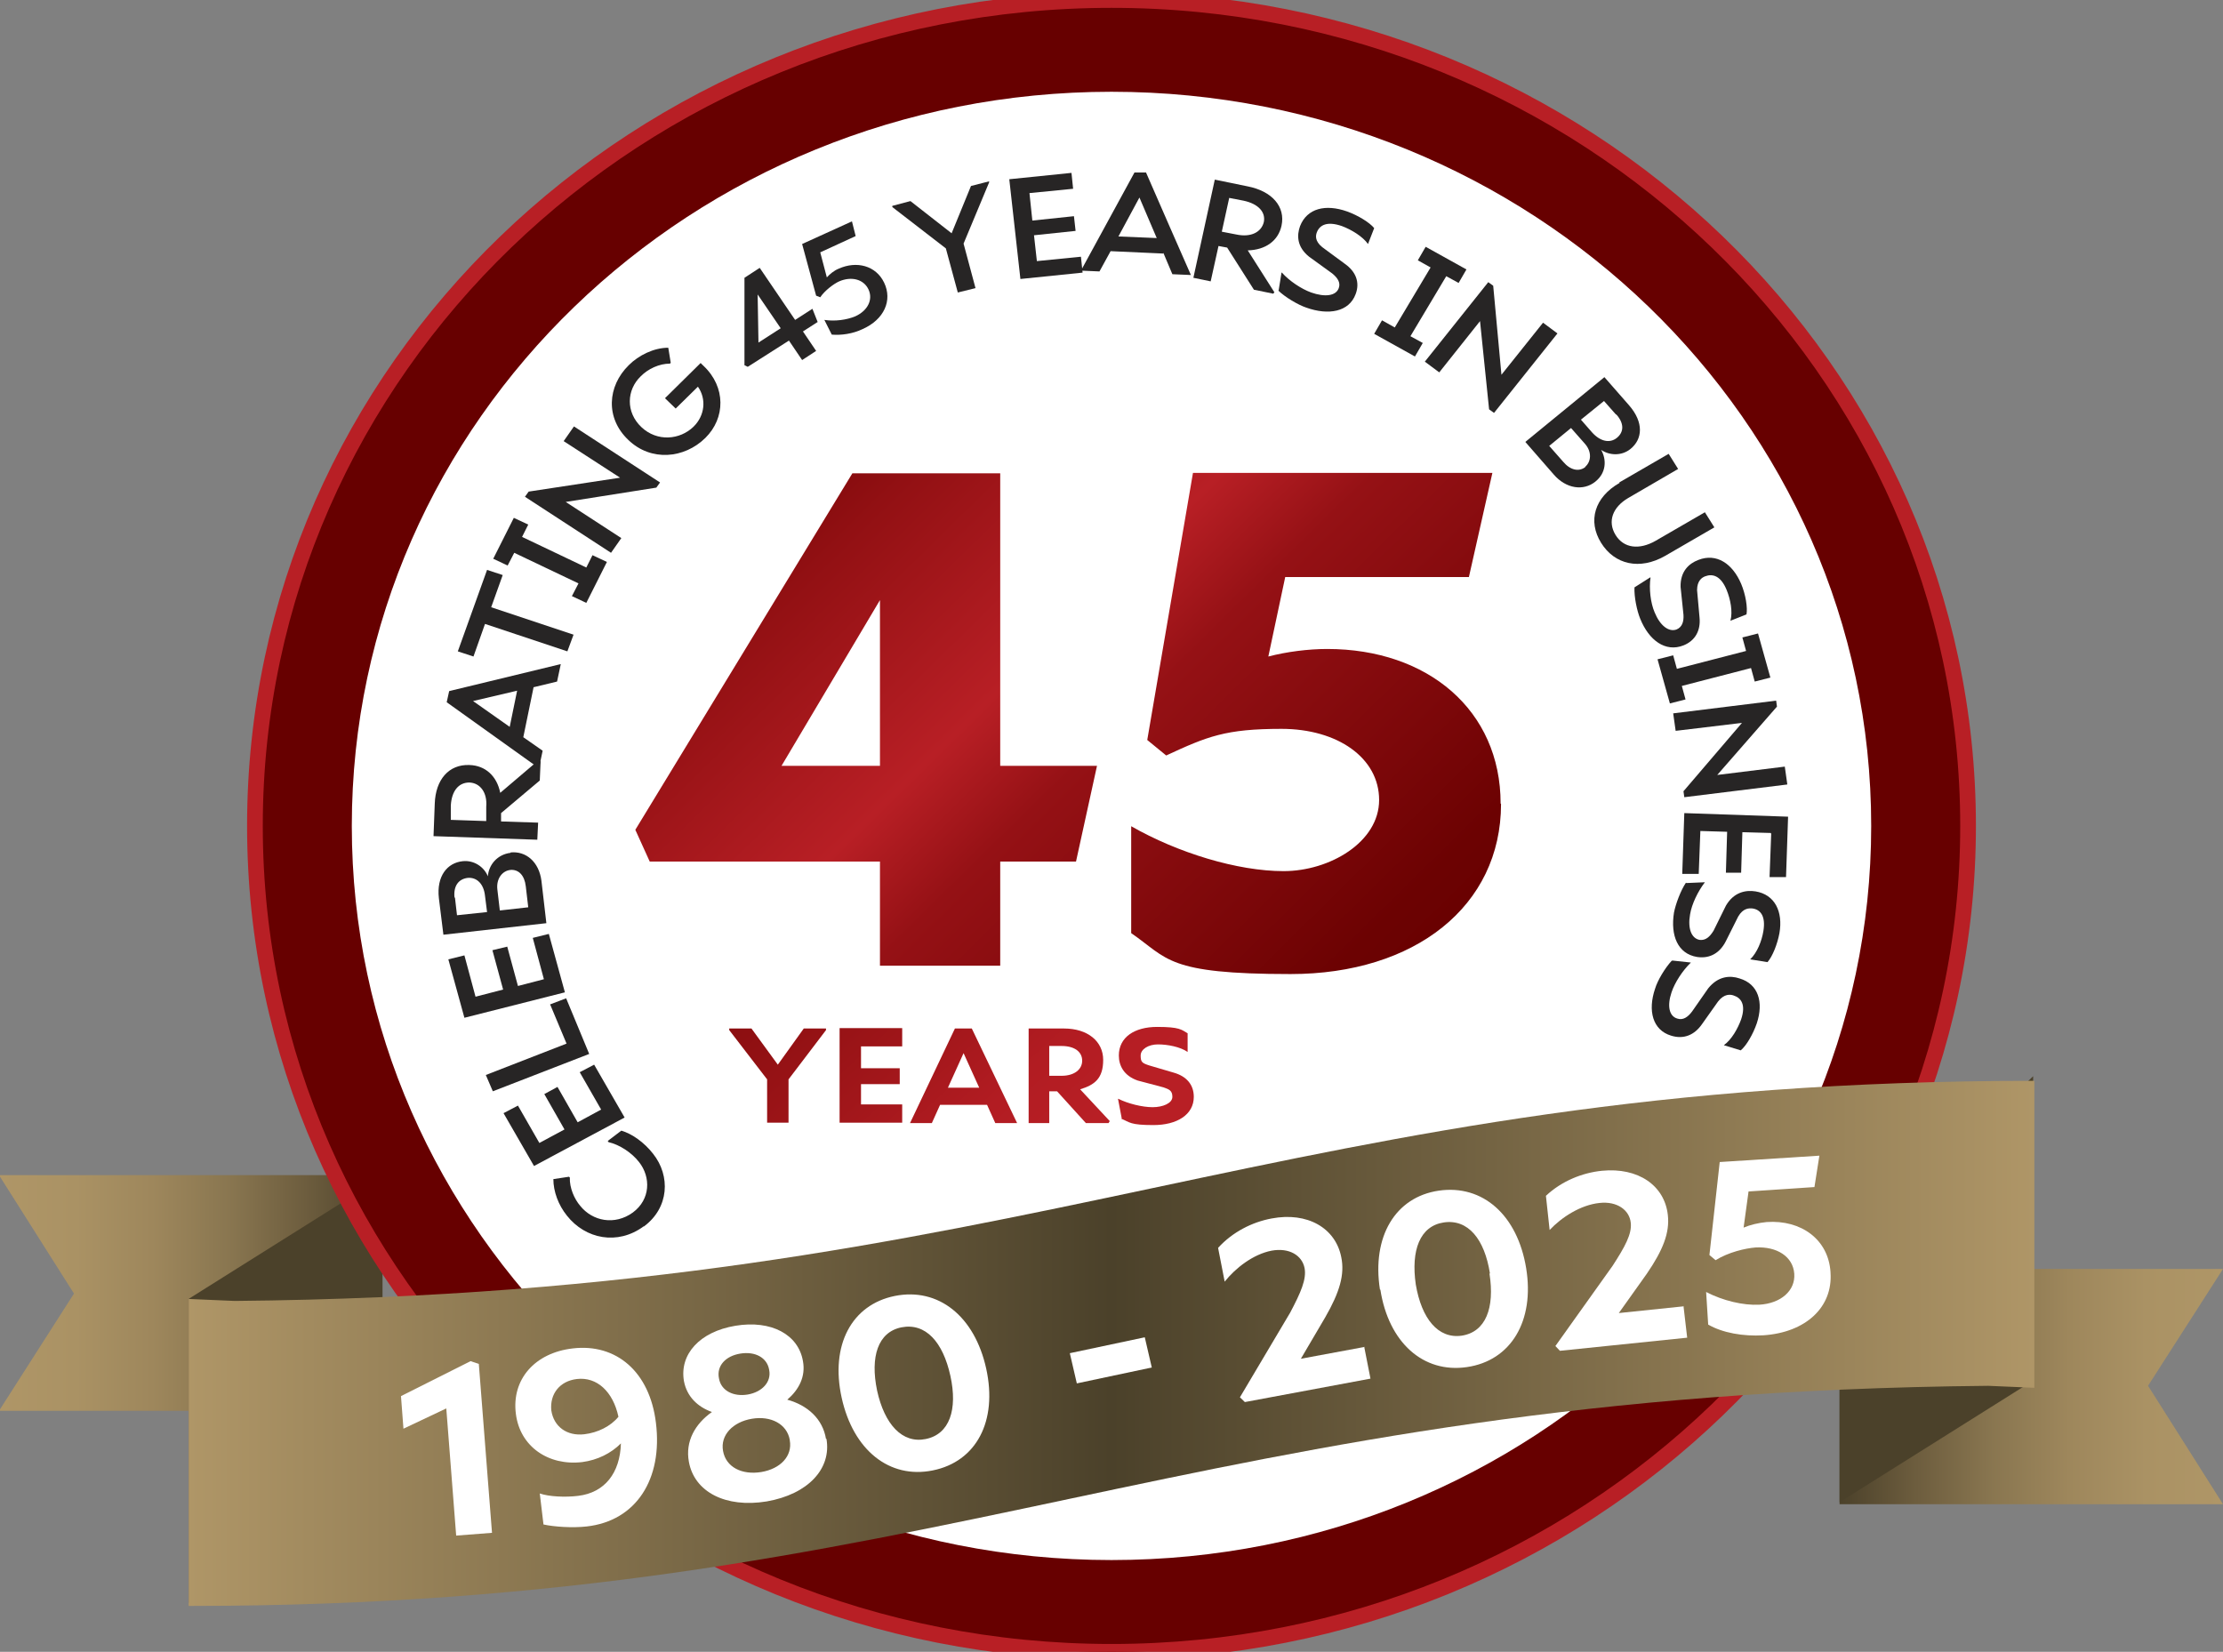 <svg width="436" height="324" viewBox="0 0 436 324" fill="none" xmlns="http://www.w3.org/2000/svg">
<rect x="0" y="0" width="436" height="324" fill="#808080" stroke="none"/>
<g clip-path="url(#clip0_1_2)">
<path d="M75.01 276.727H-0.192L14.509 253.731L-0.192 230.502H75.01V276.727Z" fill="url(#paint0_linear_1_2)"/>
<path d="M37.045 314.455V254.745L75.01 230.892V277.039" fill="#4B412A"/>
<path d="M218 324C310.784 324 386 251.47 386 162C386 72.53 310.784 0 218 0C125.216 0 50 72.53 50 162C50 251.47 125.216 324 218 324Z" fill="#670000" stroke="#B81F25" stroke-width="3.079" stroke-miterlimit="10"/>
<path d="M218 306C300.29 306 367 241.529 367 162C367 82.471 300.29 18 218 18C135.71 18 69 82.471 69 162C69 241.529 135.71 306 218 306Z" fill="white"/>
<path d="M126.223 240.558C121.134 244.299 114.833 243.052 111.198 238.453C109.502 236.348 108.533 233.698 108.533 231.281L111.602 230.814L111.764 230.97C111.683 232.996 112.652 235.179 113.783 236.504C116.206 239.544 120.568 240.402 124.122 237.829C127.596 235.257 127.677 230.892 125.334 227.929C123.88 226.059 121.457 224.5 119.357 224.032L119.195 223.798L121.861 221.771C123.961 222.395 126.303 224.032 128.08 226.293C131.554 230.658 131.231 236.894 126.303 240.558H126.223Z" fill="#272525"/>
<path d="M105.786 224.188L110.714 221.538L106.756 214.6L109.34 213.197L113.298 220.134L117.903 217.64L113.702 210.313L116.529 208.831L122.507 219.199L104.736 228.709L98.759 218.342L101.586 216.86L105.786 224.188Z" fill="#272525"/>
<path d="M107.967 196.983L111.037 195.814L115.56 206.727L96.659 214.054L95.285 210.858L111.117 204.7L107.886 196.983H107.967Z" fill="#272525"/>
<path d="M93.266 195.502L98.678 194.099L96.578 186.381L99.486 185.68L101.586 193.397L106.675 192.072L104.494 183.965L107.644 183.185L110.794 194.644L91.085 199.633L87.935 188.174L91.085 187.395L93.266 195.502Z" fill="#272525"/>
<path d="M100.132 167.205C103.201 166.894 105.705 169.076 106.19 172.74L107.159 181.081L86.965 183.341L86.077 176.17C85.592 171.883 87.692 169.232 90.762 168.92C93.023 168.687 94.962 170.09 95.689 171.883C95.851 169.622 97.547 167.595 100.132 167.283V167.205ZM89.227 176.014L89.631 179.522L95.528 178.898L95.124 175.702C94.881 173.364 93.508 172.038 91.731 172.194C89.873 172.428 88.904 173.831 89.146 176.092L89.227 176.014ZM100.132 170.635C98.516 170.791 97.305 172.35 97.547 174.455L98.032 178.586L103.605 177.963L103.121 173.831C102.878 171.727 101.747 170.479 100.051 170.635H100.132Z" fill="#272525"/>
<path d="M105.705 149.121L106.029 149.355L105.867 153.096L98.274 159.488V161.125L105.544 161.359L105.382 164.711L85.027 164.009L85.269 157.617C85.43 152.94 88.015 149.9 92.054 150.056C95.204 150.134 97.466 152.239 98.112 155.513L105.625 149.121H105.705ZM95.366 161.047V158.241C95.608 155.435 94.154 153.564 92.054 153.486C89.954 153.486 88.581 155.123 88.419 158.007V160.813C88.338 160.813 95.285 161.047 95.285 161.047H95.366Z" fill="#272525"/>
<path d="M104.655 134.778L102.636 144.6L106.432 147.25L105.705 150.68L87.612 137.74L88.096 135.557L109.987 130.257L109.26 133.686L104.736 134.778H104.655ZM101.424 135.479L92.781 137.506L99.97 142.573L101.424 135.479Z" fill="#272525"/>
<path d="M98.597 112.795L96.335 119.11L112.491 124.488L111.279 127.762L95.124 122.383L92.862 128.775L89.793 127.762L95.528 111.782L98.597 112.795Z" fill="#272525"/>
<path d="M102.394 105.312L114.995 111.314L116.206 108.898L119.034 110.223L114.995 118.252L112.168 116.927L113.46 114.432L100.859 108.43L99.566 110.925L96.739 109.599L100.778 101.571L103.605 102.896L102.394 105.312Z" fill="#272525"/>
<path d="M112.571 83.642L129.454 94.633L128.727 95.646L110.956 98.453L121.861 105.546L119.841 108.43L102.959 97.439L103.686 96.426L121.618 93.697L110.552 86.526L112.571 83.642Z" fill="#272525"/>
<path d="M137.451 71.248L138.016 71.793C142.378 75.924 142.297 82.005 138.339 85.902C134.219 89.956 127.677 90.579 123.234 86.292C118.71 82.005 119.114 75.769 123.315 71.637C125.253 69.688 128.242 68.207 131.069 68.207L131.554 71.169L131.392 71.325C129.292 71.325 127.111 72.339 125.657 73.82C122.911 76.47 122.668 80.835 125.819 83.798C128.888 86.682 133.331 86.292 135.997 83.72C138.258 81.537 138.581 78.263 136.885 75.847L132.523 80.134L130.423 78.107L137.451 71.169V71.248Z" fill="#272525"/>
<path d="M160.391 63.141L157.483 65.011L160.068 68.831L157.322 70.624L154.737 66.804L146.659 71.949L146.013 71.637V54.488L149.002 52.539L155.948 62.751L159.341 60.568L160.391 63.218V63.141ZM153.121 64.388L148.598 57.762L148.759 67.194L153.121 64.388Z" fill="#272525"/>
<path d="M173.396 55.423C175.092 58.931 173.396 62.673 169.196 64.544C167.257 65.479 164.995 65.791 163.137 65.635L161.683 62.751C163.784 63.063 166.045 62.751 167.742 62.049C170.165 60.958 171.296 58.775 170.327 56.748C169.357 54.722 166.934 54.176 164.591 55.19C163.541 55.657 161.764 56.982 160.876 58.308L160.068 57.996L157.322 47.862L167.095 43.419L167.822 46.303L160.876 49.499L162.168 54.41C162.734 53.786 163.541 53.085 164.511 52.695C167.984 51.136 171.78 52.072 173.396 55.423Z" fill="#272525"/>
<path d="M193.994 35.546V35.78L188.986 47.784L191.328 56.515L187.855 57.372L185.512 48.72L175.012 40.613V40.379L178.566 39.443L186.643 45.757L190.44 36.481L194.075 35.546H193.994Z" fill="#272525"/>
<path d="M201.91 37.884L202.475 43.263L210.634 42.406L210.957 45.29L202.799 46.147L203.364 51.214L212.007 50.356L212.33 53.475L200.133 54.722L197.952 35.156L210.149 33.909L210.472 37.027L201.829 37.884H201.91Z" fill="#272525"/>
<path d="M228.162 49.733L217.823 49.265L215.642 53.241L212.007 53.085L222.508 33.831H224.77C224.77 33.909 233.574 53.942 233.574 53.942L229.939 53.786L228.162 49.577V49.733ZM226.87 46.693L223.477 38.742L219.358 46.381L226.87 46.693Z" fill="#272525"/>
<path d="M249.972 57.294L249.73 57.606L245.933 56.827L240.683 48.564L238.986 48.252L237.452 55.19L234.059 54.488L238.259 35.234L244.722 36.559C249.487 37.495 252.153 40.535 251.345 44.276C250.699 47.239 248.195 49.031 244.722 49.109L249.972 57.372V57.294ZM239.633 45.446L242.46 45.991C245.368 46.615 247.387 45.523 247.872 43.575C248.276 41.626 246.822 39.989 243.914 39.365L241.087 38.82L239.633 45.446Z" fill="#272525"/>
<path d="M250.78 56.982L251.345 53.475H251.426C252.88 55.112 255.222 56.671 257.161 57.372C259.827 58.308 262.008 58.074 262.573 56.515C262.977 55.423 262.331 54.488 261.281 53.63L256.757 50.356C254.334 48.408 254.334 46.147 254.98 44.354C256.353 40.846 259.988 39.989 264.189 41.47C266.37 42.25 268.631 43.653 269.52 44.744L268.308 47.862C267.258 46.381 265.077 45.056 263.219 44.354C260.311 43.341 258.857 44.12 258.292 45.523C258.05 46.147 257.807 47.239 259.342 48.486L263.785 51.76C265.885 53.241 266.773 55.345 265.885 57.684C264.593 61.192 260.554 61.893 256.192 60.334C254.576 59.789 252.072 58.308 250.699 56.982H250.78Z" fill="#272525"/>
<path d="M283.656 54.176L276.628 65.947L279.052 67.272L277.517 69.922L269.52 65.479L271.055 62.829L273.559 64.232L280.586 52.461L278.082 51.058L279.617 48.408L287.614 52.851L286.079 55.501L283.656 54.176Z" fill="#272525"/>
<path d="M305.465 65.401L293.026 80.991L292.057 80.29L290.279 62.985L282.283 73.04L279.455 70.936L291.895 55.345L292.864 56.047L294.48 73.508L302.638 63.296L305.465 65.401Z" fill="#272525"/>
<path d="M312.897 94.477C310.554 96.348 307.162 95.88 304.738 93.074L299.165 86.682L314.674 73.976L319.52 79.51C322.428 82.862 322.186 86.136 319.763 88.085C317.986 89.488 315.643 89.332 314.028 88.241C315.159 90.19 314.997 92.762 312.978 94.399L312.897 94.477ZM310.877 91.593C312.089 90.579 312.251 88.631 310.877 87.072L308.131 83.954L303.85 87.461L306.596 90.579C307.969 92.216 309.666 92.606 310.958 91.593H310.877ZM316.936 81.303L314.593 78.653L310.07 82.317L312.251 84.811C313.866 86.604 315.724 86.994 317.097 85.902C318.551 84.733 318.551 83.018 317.016 81.303H316.936Z" fill="#272525"/>
<path d="M317.582 94.633L327.275 89.02L329.133 91.983L319.359 97.673C316.289 99.466 315.239 102.272 316.855 104.922C318.47 107.573 321.54 107.885 324.69 106.092L334.383 100.479L336.241 103.441L326.548 109.054C321.621 111.86 316.693 110.769 314.028 106.481C311.362 102.194 312.735 97.517 317.663 94.711L317.582 94.633Z" fill="#272525"/>
<path d="M320.571 115.212L323.64 113.263H323.721C323.398 115.446 323.721 118.252 324.529 120.123C325.579 122.695 327.275 124.02 328.81 123.475C329.941 123.007 330.264 121.916 330.183 120.591L329.617 115.134C329.537 112.094 331.233 110.535 333.091 109.833C336.645 108.43 339.795 110.535 341.492 114.51C342.38 116.615 342.784 119.188 342.542 120.513L339.391 121.76C339.876 119.967 339.391 117.551 338.664 115.758C337.534 112.951 335.918 112.484 334.464 113.029C333.818 113.263 332.849 113.887 332.849 115.758L333.333 121.136C333.576 123.631 332.525 125.657 330.183 126.593C326.629 127.996 323.398 125.58 321.701 121.37C321.055 119.811 320.49 117.083 320.571 115.212Z" fill="#272525"/>
<path d="M343.43 131.036L329.86 134.544L330.587 137.194L327.517 137.974L325.094 129.321L328.164 128.542L328.89 131.192L342.461 127.684L341.734 125.034L344.803 124.254L347.227 132.907L344.157 133.686L343.43 131.036Z" fill="#272525"/>
<path d="M350.539 153.876L330.344 156.37L330.183 155.201L341.653 141.793L328.648 143.352L328.164 139.923L348.358 137.428L348.519 138.597L336.807 152.005L350.054 150.368L350.539 153.798V153.876Z" fill="#272525"/>
<path d="M347.308 163.386L341.734 163.23L341.492 171.181H338.503C338.503 171.103 338.745 163.152 338.745 163.152L333.495 162.996L333.172 171.415H329.941C329.941 171.337 330.344 159.488 330.344 159.488L350.7 160.19L350.296 172.038H347.065C347.065 171.961 347.388 163.542 347.388 163.542L347.308 163.386Z" fill="#272525"/>
<path d="M330.748 173.208L334.383 173.052C333.01 174.845 331.798 177.339 331.475 179.366C330.991 182.094 331.718 184.043 333.333 184.355C334.545 184.511 335.353 183.731 336.08 182.562L338.503 177.651C340.038 175.001 342.38 174.533 344.319 174.845C348.115 175.468 349.731 178.82 349.004 183.03C348.6 185.212 347.631 187.629 346.661 188.72L343.269 188.174C344.642 186.849 345.53 184.589 345.854 182.64C346.338 179.678 345.288 178.43 343.753 178.197C343.026 178.119 341.895 178.119 340.926 179.756L338.503 184.589C337.372 186.849 335.433 188.096 332.849 187.707C329.052 187.083 327.598 183.497 328.325 178.976C328.648 177.339 329.617 174.689 330.668 173.13L330.748 173.208Z" fill="#272525"/>
<path d="M328.002 188.408L331.637 188.798C330.021 190.357 328.487 192.696 327.84 194.644C326.952 197.295 327.356 199.321 328.971 199.789C330.102 200.179 331.072 199.477 331.879 198.386L335.03 193.865C336.968 191.448 339.311 191.292 341.169 191.916C344.884 193.007 345.934 196.593 344.561 200.725C343.834 202.829 342.542 205.09 341.411 206.025L338.099 205.012C339.634 203.921 340.845 201.738 341.492 199.945C342.461 197.061 341.492 195.736 340.038 195.268C339.391 195.034 338.18 194.878 336.968 196.437L333.818 200.88C332.364 202.985 330.264 203.921 327.76 203.141C324.125 202.05 323.155 198.23 324.609 193.943C325.094 192.306 326.548 189.889 327.84 188.486L328.002 188.408Z" fill="#272525"/>
<path d="M360.797 248.898H436L421.299 271.816L436 295.046H360.797V248.898Z" fill="url(#paint1_linear_1_2)"/>
<path d="M360.797 248.509L398.762 211.092V270.803L360.797 294.656V248.509Z" fill="#4B412A"/>
<path d="M46.054 255.176L37 254.787V315C185.017 315 232.389 273.302 389.946 271.824L399 272.213V212C250.983 212 203.611 253.698 46.054 255.176Z" fill="url(#paint2_linear_1_2)"/>
<path d="M162.007 201.738V202.05L154.656 211.716V220.212H150.455V211.716L143.024 202.05V201.738H147.386L152.556 208.831L157.645 201.738H162.007Z" fill="url(#paint3_linear_1_2)"/>
<path d="M168.872 205.324V209.533H176.465V212.651H168.872V216.627H176.95V220.212H164.672V201.66H176.95V205.246H168.872V205.324Z" fill="url(#paint4_linear_1_2)"/>
<path d="M193.59 216.705H184.382L182.766 220.29H178.485L187.29 201.738H190.601L199.487 220.29H195.206L193.59 216.705ZM192.055 213.353L188.986 206.571L185.916 213.353H192.055Z" fill="url(#paint5_linear_1_2)"/>
<path d="M217.661 219.901L217.419 220.29H212.976L207.322 214.054H205.787V220.29H201.748V201.738H208.695C213.299 201.738 216.369 204.232 216.369 207.896C216.369 211.56 214.673 212.807 211.846 213.664L217.661 219.901ZM205.787 211.014H208.211C210.715 211.014 212.249 209.767 212.249 208.052C212.249 206.337 210.795 205.168 208.211 205.168H205.787V211.014Z" fill="url(#paint6_linear_1_2)"/>
<path d="M220.004 219.355L219.277 215.535H219.358C221.216 216.471 224.043 217.172 226.062 217.172C228.082 217.172 229.939 216.393 229.939 215.145C229.939 213.898 229.293 213.664 228.162 213.275L223.154 211.949C220.408 211.014 219.439 208.987 219.439 207.039C219.439 203.453 222.508 201.426 226.951 201.426C231.393 201.426 231.717 201.972 232.928 202.673V206.337C231.474 205.324 228.97 204.856 227.112 204.856C225.254 204.856 223.72 205.791 223.72 207.039C223.72 208.286 223.962 208.52 225.416 208.987L230.182 210.39C232.686 211.092 234.14 212.729 234.14 215.145C234.14 218.653 230.828 220.68 226.224 220.68C221.619 220.68 221.619 220.134 219.923 219.433L220.004 219.355Z" fill="url(#paint7_linear_1_2)"/>
<path d="M93.912 267.529L96.497 300.658L89.469 301.204L87.531 276.259L79.13 280.235L78.645 273.843L92.296 266.983L93.912 267.529Z" fill="white"/>
<path d="M128.646 279.066C130.019 290.135 124.769 298.319 115.075 299.411C112.329 299.723 108.694 299.489 106.594 299.021L105.867 292.941C107.644 293.564 110.875 293.72 113.379 293.409C118.63 292.785 121.618 288.887 121.78 283.119C119.841 285.068 117.176 286.393 114.187 286.783C107.563 287.562 101.99 283.743 101.182 277.351C100.293 270.569 104.898 265.346 112.329 264.489C120.891 263.475 127.434 269.088 128.646 279.066ZM114.591 281.326C117.256 281.014 119.761 279.767 121.295 277.896C120.245 272.985 117.095 270.023 113.137 270.491C109.825 270.881 107.806 273.375 108.129 276.649C108.613 279.845 111.198 281.716 114.591 281.326Z" fill="white"/>
<path d="M162.087 282.184C163.137 288.108 158.452 293.097 150.375 294.5C142.297 295.825 136.158 292.629 135.108 286.705C134.381 282.729 136.32 279.299 139.631 276.961C136.804 275.947 134.704 273.921 134.139 270.881C133.25 265.658 137.208 261.215 144.236 260.045C151.263 258.876 156.595 261.76 157.483 266.983C158.048 270.023 156.675 272.596 154.414 274.544C158.372 275.636 161.36 278.286 162.007 282.262L162.087 282.184ZM141.005 270.335C141.409 272.829 143.913 273.999 146.659 273.531C149.405 273.063 151.344 271.114 150.859 268.698C150.456 266.282 148.113 265.034 145.205 265.502C142.297 265.97 140.52 267.919 141.005 270.335ZM154.898 282.417C154.333 279.299 151.182 277.662 147.467 278.286C143.751 278.91 141.247 281.482 141.812 284.6C142.378 287.796 145.528 289.355 149.325 288.731C153.04 288.108 155.464 285.613 154.898 282.495V282.417Z" fill="white"/>
<path d="M165.076 274.155C162.814 263.865 167.015 255.914 175.496 254.199C184.058 252.484 191.167 258.175 193.429 268.464C195.69 278.754 191.49 286.705 182.928 288.42C174.446 290.135 167.338 284.444 165.076 274.155ZM186.401 269.867C184.947 263.241 181.554 259.422 176.789 260.357C172.184 261.293 170.65 266.126 172.023 272.751C173.477 279.377 176.95 283.197 181.554 282.262C186.239 281.326 187.855 276.493 186.401 269.867Z" fill="white"/>
<path d="M209.826 265.424L224.527 262.306L225.901 268.23L211.199 271.348L209.826 265.424Z" fill="white"/>
<path d="M267.581 264.255L268.793 270.413L244.156 275.012L243.187 274.077L253.041 257.473C255.142 253.498 256.273 250.925 255.869 248.742C255.384 246.248 252.88 244.689 249.407 245.313C245.772 246.014 242.298 248.743 240.198 251.393L238.906 244.767C241.733 241.649 245.61 239.7 249.407 238.999C256.434 237.673 261.927 240.869 263.058 246.56C263.785 249.99 262.735 253.498 259.907 258.408L255.142 266.515L267.743 264.177L267.581 264.255Z" fill="white"/>
<path d="M270.651 252.952C269.035 242.584 273.639 234.789 282.202 233.542C290.845 232.295 297.63 238.375 299.326 248.742C301.023 259.11 296.338 266.905 287.695 268.152C279.132 269.4 272.347 263.319 270.731 252.952H270.651ZM292.218 249.756C291.168 243.052 287.937 239.077 283.171 239.778C278.486 240.48 276.709 245.235 277.678 251.938C278.809 258.642 282.04 262.618 286.644 261.994C291.41 261.293 293.187 256.538 292.137 249.834L292.218 249.756Z" fill="white"/>
<path d="M330.183 256.148L330.91 262.384L305.95 264.956L305.061 264.021L316.289 248.275C318.713 244.533 320.086 242.039 319.844 239.856C319.601 237.362 317.178 235.569 313.705 235.958C309.989 236.348 306.273 238.765 303.931 241.259L303.204 234.555C306.273 231.671 310.312 230.034 314.189 229.644C321.298 228.943 326.467 232.529 327.113 238.297C327.517 241.805 326.144 245.235 322.994 249.834L317.501 257.551L330.264 256.226L330.183 256.148Z" fill="white"/>
<path d="M359.02 249.6C359.505 256.46 354.093 261.371 345.854 261.916C341.895 262.15 337.857 261.449 335.029 259.812L334.626 253.42C337.937 255.134 341.895 256.07 345.046 255.914C349.246 255.68 352.154 253.186 351.912 249.834C351.669 246.482 348.519 244.455 344.319 244.689C342.299 244.845 338.988 245.624 336.483 247.183L335.272 246.17L337.291 227.929L356.839 226.682L355.87 232.84L342.946 233.698L341.976 240.791C343.269 240.246 344.884 239.856 346.5 239.7C353.285 239.232 358.616 243.13 359.02 249.522V249.6Z" fill="white"/>
<path d="M211.038 168.998H196.175V189.422H172.588V168.998H127.434L124.607 162.762L167.176 92.84H196.175V150.212H215.157L211.038 168.998ZM172.588 150.212V117.706L153.283 150.212H172.588Z" fill="url(#paint8_linear_1_2)"/>
<path d="M294.399 157.695C294.399 177.729 277.517 191.059 253.122 191.059C228.728 191.059 229.132 188.018 221.862 183.03V162.061C230.99 167.283 242.702 170.869 251.749 170.869C260.796 170.869 270.489 165.179 270.489 156.916C270.489 148.653 262.331 142.963 251.345 142.963C240.36 142.963 236.805 144.444 228.728 148.185L225.012 145.145L233.978 92.762H292.703L288.098 113.185H252.072L248.76 128.776C252.315 127.84 256.596 127.294 260.311 127.294C280.021 127.294 294.318 139.299 294.318 157.617L294.399 157.695Z" fill="url(#paint9_linear_1_2)"/>
</g>
<defs>
<linearGradient id="paint0_linear_1_2" x1="-0.192" y1="253.575" x2="75.01" y2="253.575" gradientUnits="userSpaceOnUse">
<stop stop-color="#AF9667"/>
<stop offset="0.2" stop-color="#AA9264"/>
<stop offset="0.4" stop-color="#9E875C"/>
<stop offset="0.6" stop-color="#897650"/>
<stop offset="0.8" stop-color="#6D5D3E"/>
<stop offset="1" stop-color="#4B412A"/>
</linearGradient>
<linearGradient id="paint1_linear_1_2" x1="436" y1="271.972" x2="360.797" y2="271.972" gradientUnits="userSpaceOnUse">
<stop stop-color="#AF9667"/>
<stop offset="0.2" stop-color="#AA9264"/>
<stop offset="0.4" stop-color="#9E875C"/>
<stop offset="0.6" stop-color="#897650"/>
<stop offset="0.8" stop-color="#6D5D3E"/>
<stop offset="1" stop-color="#4B412A"/>
</linearGradient>
<linearGradient id="paint2_linear_1_2" x1="37.081" y1="263.422" x2="399" y2="263.422" gradientUnits="userSpaceOnUse">
<stop stop-color="#AF9667"/>
<stop offset="0.5" stop-color="#4B412A"/>
<stop offset="1" stop-color="#AF9667"/>
</linearGradient>
<linearGradient id="paint3_linear_1_2" x1="74.283" y1="127.528" x2="184.458" y2="248.061" gradientUnits="userSpaceOnUse">
<stop stop-color="#B81F25"/>
<stop offset="0.1" stop-color="#B31D22"/>
<stop offset="0.2" stop-color="#A4171C"/>
<stop offset="0.3" stop-color="#8C0E11"/>
<stop offset="0.5" stop-color="#670000"/>
<stop offset="0.6" stop-color="#890D0F"/>
<stop offset="0.8" stop-color="#A3171B"/>
<stop offset="0.9" stop-color="#B21C22"/>
<stop offset="1" stop-color="#B81F25"/>
</linearGradient>
<linearGradient id="paint4_linear_1_2" x1="81.957" y1="120.513" x2="192.132" y2="241.045" gradientUnits="userSpaceOnUse">
<stop stop-color="#B81F25"/>
<stop offset="0.1" stop-color="#B31D22"/>
<stop offset="0.2" stop-color="#A4171C"/>
<stop offset="0.3" stop-color="#8C0E11"/>
<stop offset="0.5" stop-color="#670000"/>
<stop offset="0.6" stop-color="#890D0F"/>
<stop offset="0.8" stop-color="#A3171B"/>
<stop offset="0.9" stop-color="#B21C22"/>
<stop offset="1" stop-color="#B81F25"/>
</linearGradient>
<linearGradient id="paint5_linear_1_2" x1="89.227" y1="113.887" x2="199.401" y2="234.419" gradientUnits="userSpaceOnUse">
<stop stop-color="#B81F25"/>
<stop offset="0.1" stop-color="#B31D22"/>
<stop offset="0.2" stop-color="#A4171C"/>
<stop offset="0.3" stop-color="#8C0E11"/>
<stop offset="0.5" stop-color="#670000"/>
<stop offset="0.6" stop-color="#890D0F"/>
<stop offset="0.8" stop-color="#A3171B"/>
<stop offset="0.9" stop-color="#B21C22"/>
<stop offset="1" stop-color="#B81F25"/>
</linearGradient>
<linearGradient id="paint6_linear_1_2" x1="101.182" y1="102.974" x2="211.356" y2="223.506" gradientUnits="userSpaceOnUse">
<stop stop-color="#B81F25"/>
<stop offset="0.1" stop-color="#B31D22"/>
<stop offset="0.2" stop-color="#A4171C"/>
<stop offset="0.3" stop-color="#8C0E11"/>
<stop offset="0.5" stop-color="#670000"/>
<stop offset="0.6" stop-color="#890D0F"/>
<stop offset="0.8" stop-color="#A3171B"/>
<stop offset="0.9" stop-color="#B21C22"/>
<stop offset="1" stop-color="#B81F25"/>
</linearGradient>
<linearGradient id="paint7_linear_1_2" x1="111.36" y1="93.697" x2="221.534" y2="214.23" gradientUnits="userSpaceOnUse">
<stop stop-color="#B81F25"/>
<stop offset="0.1" stop-color="#B31D22"/>
<stop offset="0.2" stop-color="#A4171C"/>
<stop offset="0.3" stop-color="#8C0E11"/>
<stop offset="0.5" stop-color="#670000"/>
<stop offset="0.6" stop-color="#890D0F"/>
<stop offset="0.8" stop-color="#A3171B"/>
<stop offset="0.9" stop-color="#B21C22"/>
<stop offset="1" stop-color="#B81F25"/>
</linearGradient>
<linearGradient id="paint8_linear_1_2" x1="104.171" y1="76.236" x2="253.604" y2="228.339" gradientUnits="userSpaceOnUse">
<stop stop-color="#670000"/>
<stop offset="0.1" stop-color="#6B0102"/>
<stop offset="0.2" stop-color="#7A0708"/>
<stop offset="0.3" stop-color="#921013"/>
<stop offset="0.5" stop-color="#B81F25"/>
<stop offset="0.6" stop-color="#951115"/>
<stop offset="0.8" stop-color="#7B0709"/>
<stop offset="0.9" stop-color="#6C0202"/>
<stop offset="1" stop-color="#670000"/>
</linearGradient>
<linearGradient id="paint9_linear_1_2" x1="147.386" y1="33.831" x2="296.819" y2="185.933" gradientUnits="userSpaceOnUse">
<stop stop-color="#670000"/>
<stop offset="0.1" stop-color="#6B0102"/>
<stop offset="0.2" stop-color="#7A0708"/>
<stop offset="0.3" stop-color="#921013"/>
<stop offset="0.5" stop-color="#B81F25"/>
<stop offset="0.6" stop-color="#951115"/>
<stop offset="0.8" stop-color="#7B0709"/>
<stop offset="0.9" stop-color="#6C0202"/>
<stop offset="1" stop-color="#670000"/>
</linearGradient>
<clipPath id="clip0_1_2">
<rect width="436" height="324" fill="white"/>
</clipPath>
</defs>
</svg>
